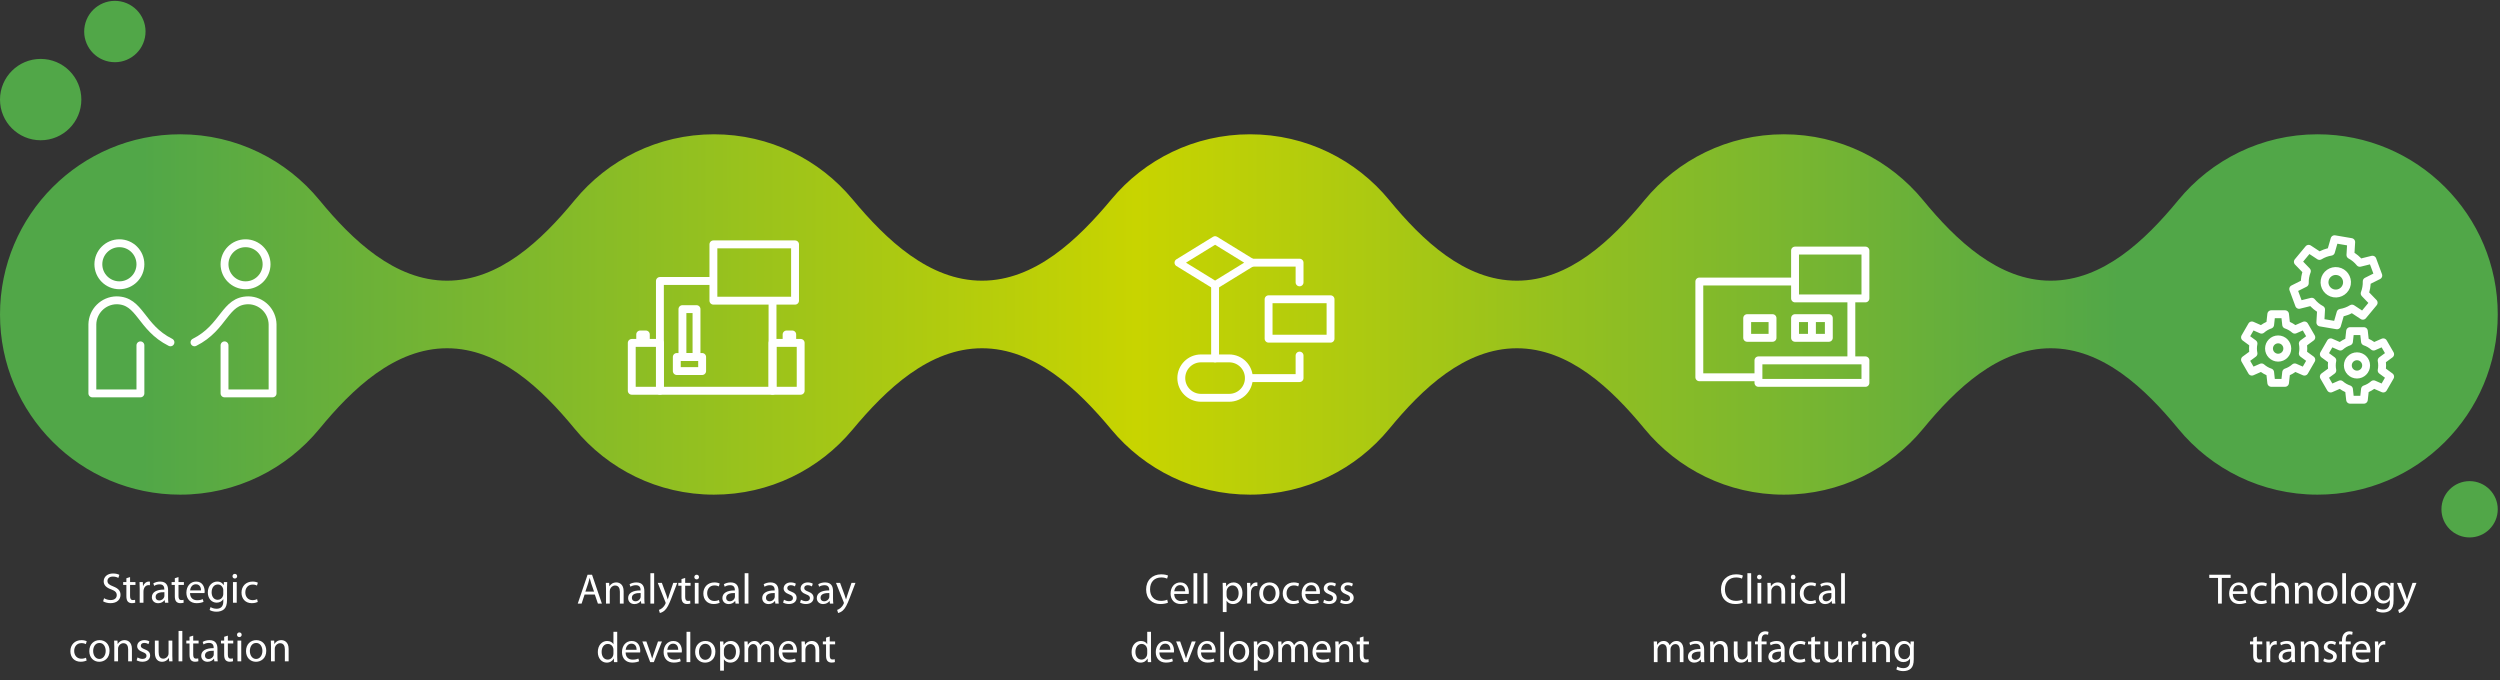 <svg width="1110" height="302" viewBox="0 0 1110 302" fill="none" xmlns="http://www.w3.org/2000/svg">
<rect x="0" y="0" width="1110" height="302" fill="#333333" stroke="none"/>
<path fill-rule="evenodd" clip-rule="evenodd" d="M37.639 11.361C39.097 3.982 46.26 -0.818 53.639 0.639C61.018 2.097 65.818 9.26 64.361 16.639C62.903 24.018 55.74 28.818 48.361 27.361C40.982 25.903 36.182 18.74 37.639 11.361ZM18.059 26.157C8.085 26.157 -2.45067e-06 34.242 0 44.216C0 54.19 8.085 62.275 18.059 62.275C28.032 62.275 36.118 54.19 36.118 44.216C36.118 34.242 28.032 26.157 18.059 26.157ZM80.001 219.626C104.914 219.626 127.166 208.239 141.839 190.386C156.536 172.501 175.352 154.626 198.501 154.626V154.626C221.65 154.626 240.466 172.501 255.164 190.386C269.836 208.239 292.089 219.626 317.001 219.626C341.734 219.626 363.845 208.403 378.519 190.771C393.514 172.756 412.562 154.626 436.001 154.626V154.626C459.44 154.626 478.489 172.756 493.483 190.771C508.158 208.403 530.269 219.626 555.002 219.626C579.913 219.626 602.166 208.239 616.838 190.387C631.536 172.502 650.353 154.626 673.502 154.626V154.626C696.652 154.626 715.469 172.502 730.167 190.387C744.839 208.239 767.091 219.626 792.003 219.626C816.916 219.626 839.168 208.239 853.84 190.386C868.538 172.502 887.354 154.626 910.503 154.626V154.626C933.652 154.626 952.469 172.502 967.166 190.386C981.839 208.239 1004.09 219.626 1029 219.626C1073.19 219.626 1109 183.809 1109 139.626C1109 95.443 1073.19 59.626 1029 59.626C1004.09 59.626 981.838 71.013 967.166 88.867C952.468 106.751 933.652 124.626 910.503 124.626V124.626C887.354 124.626 868.538 106.751 853.841 88.867C839.169 71.013 816.916 59.626 792.003 59.626C767.091 59.626 744.838 71.013 730.166 88.866C715.468 106.751 696.652 124.626 673.502 124.626V124.626C650.353 124.626 631.537 106.751 616.839 88.866C602.166 71.013 579.914 59.626 555.002 59.626C530.269 59.626 508.157 70.85 493.483 88.481C478.489 106.497 459.44 124.626 436.001 124.626V124.626C412.562 124.626 393.514 106.497 378.52 88.481C363.845 70.85 341.734 59.626 317.001 59.626C292.088 59.626 269.836 71.013 255.163 88.867C240.466 106.751 221.65 124.626 198.501 124.626V124.626C175.352 124.626 156.536 106.751 141.839 88.867C127.167 71.013 104.914 59.626 80.001 59.626C35.819 59.626 0.001 95.443 0.001 139.626C0.001 183.809 35.819 219.626 80.001 219.626ZM1096.5 238.622C1103.4 238.622 1109 233.025 1109 226.122C1109 219.218 1103.4 213.622 1096.5 213.622C1089.6 213.622 1084 219.218 1084 226.122C1084 233.025 1089.6 238.622 1096.5 238.622Z" fill="url(#paint0_linear_1884_3766)"/>
<path d="M45.776 266.976L46.213 265.608C46.954 266.064 48.018 266.425 49.158 266.425C50.849 266.425 51.837 265.551 51.837 264.259C51.837 263.062 51.153 262.359 49.424 261.713C47.334 260.991 46.042 259.889 46.042 258.103C46.042 256.108 47.695 254.626 50.184 254.626C51.476 254.626 52.445 254.93 52.996 255.234L52.54 256.602C52.141 256.355 51.286 255.994 50.127 255.994C48.379 255.994 47.714 257.039 47.714 257.913C47.714 259.091 48.493 259.68 50.26 260.364C52.426 261.219 53.509 262.245 53.509 264.126C53.509 266.083 52.065 267.812 49.044 267.812C47.809 267.812 46.46 267.432 45.776 266.976ZM56.115 256.735L57.749 256.222V258.426H60.143V259.699H57.749V264.639C57.749 265.779 58.072 266.425 59.003 266.425C59.459 266.425 59.725 266.387 59.972 266.311L60.048 267.584C59.725 267.698 59.212 267.812 58.566 267.812C57.787 267.812 57.16 267.546 56.761 267.109C56.305 266.596 56.115 265.779 56.115 264.696V259.699H54.69V258.426H56.115V256.735ZM62.025 267.622V261.295C62.025 260.212 62.006 259.281 61.949 258.426H63.412L63.488 260.231H63.545C63.963 258.996 64.989 258.217 66.11 258.217C66.281 258.217 66.414 258.236 66.566 258.255V259.832C66.395 259.813 66.224 259.794 65.996 259.794C64.818 259.794 63.982 260.687 63.754 261.922C63.716 262.169 63.697 262.435 63.697 262.701V267.622H62.025ZM74.627 261.979V265.418C74.627 266.216 74.665 266.995 74.76 267.622H73.259L73.107 266.463H73.05C72.556 267.185 71.549 267.831 70.238 267.831C68.376 267.831 67.426 266.52 67.426 265.19C67.426 262.967 69.402 261.751 72.955 261.77V261.58C72.955 260.82 72.746 259.433 70.865 259.452C69.991 259.452 69.098 259.699 68.452 260.136L68.072 259.015C68.832 258.54 69.953 258.217 71.112 258.217C73.943 258.217 74.627 260.136 74.627 261.979ZM72.993 264.525V262.929C71.169 262.891 69.098 263.214 69.098 265C69.098 266.102 69.82 266.596 70.656 266.596C71.872 266.596 72.651 265.836 72.917 265.057C72.974 264.886 72.993 264.696 72.993 264.525ZM77.62 256.735L79.254 256.222V258.426H81.648V259.699H79.254V264.639C79.254 265.779 79.577 266.425 80.508 266.425C80.964 266.425 81.23 266.387 81.477 266.311L81.553 267.584C81.23 267.698 80.717 267.812 80.071 267.812C79.292 267.812 78.665 267.546 78.266 267.109C77.81 266.596 77.62 265.779 77.62 264.696V259.699H76.195V258.426H77.62V256.735ZM90.81 263.328H84.369C84.407 265.57 85.832 266.501 87.504 266.501C88.701 266.501 89.442 266.292 90.05 266.026L90.354 267.223C89.765 267.489 88.739 267.812 87.276 267.812C84.464 267.812 82.754 265.931 82.754 263.176C82.754 260.402 84.407 258.217 87.086 258.217C90.088 258.217 90.867 260.858 90.867 262.549C90.867 262.891 90.848 263.138 90.81 263.328ZM84.388 262.131H89.252C89.271 261.067 88.815 259.414 86.953 259.414C85.243 259.414 84.521 260.972 84.388 262.131ZM100.803 260.934V266.273C100.803 268.401 100.366 269.674 99.492 270.491C98.58 271.308 97.288 271.593 96.129 271.593C95.027 271.593 93.811 271.327 93.07 270.833L93.488 269.541C94.096 269.94 95.046 270.282 96.186 270.282C97.896 270.282 99.15 269.389 99.15 267.052V266.045H99.112C98.618 266.9 97.611 267.584 96.186 267.584C93.906 267.584 92.272 265.646 92.272 263.081C92.272 259.965 94.305 258.217 96.433 258.217C98.029 258.217 98.884 259.034 99.302 259.813H99.34L99.397 258.426H100.879C100.822 259.072 100.803 259.832 100.803 260.934ZM99.131 263.689V262.036C99.131 261.77 99.112 261.523 99.036 261.295C98.732 260.307 97.934 259.509 96.699 259.509C95.103 259.509 93.963 260.858 93.963 263.005C93.963 264.791 94.894 266.311 96.68 266.311C97.725 266.311 98.656 265.665 98.998 264.582C99.093 264.316 99.131 263.993 99.131 263.689ZM105.111 267.622H103.439V258.426H105.111V267.622ZM104.256 256.868H104.237C103.629 256.868 103.23 256.393 103.23 255.842C103.23 255.253 103.648 254.797 104.275 254.797C104.883 254.797 105.301 255.253 105.301 255.842C105.301 256.393 104.902 256.868 104.256 256.868ZM114.162 266.026L114.447 267.28C114.01 267.489 113.041 267.812 111.806 267.812C109.032 267.812 107.227 265.931 107.227 263.119C107.227 260.288 109.165 258.217 112.167 258.217C113.155 258.217 114.029 258.464 114.485 258.711L114.105 259.984C113.706 259.775 113.079 259.547 112.167 259.547C110.058 259.547 108.918 261.124 108.918 263.024C108.918 265.152 110.286 266.463 112.11 266.463C113.06 266.463 113.687 266.235 114.162 266.026ZM38.181 292.026L38.466 293.28C38.029 293.489 37.06 293.812 35.825 293.812C33.051 293.812 31.246 291.931 31.246 289.119C31.246 286.288 33.184 284.217 36.186 284.217C37.174 284.217 38.048 284.464 38.504 284.711L38.124 285.984C37.725 285.775 37.098 285.547 36.186 285.547C34.077 285.547 32.937 287.124 32.937 289.024C32.937 291.152 34.305 292.463 36.129 292.463C37.079 292.463 37.706 292.235 38.181 292.026ZM44.078 293.831H44.059C41.589 293.831 39.651 292.007 39.651 289.1C39.651 286.022 41.684 284.217 44.211 284.217C46.852 284.217 48.638 286.136 48.638 288.929C48.638 292.349 46.263 293.831 44.078 293.831ZM44.116 292.577H44.135C45.731 292.577 46.928 291.076 46.928 288.986C46.928 287.428 46.149 285.471 44.173 285.471C42.216 285.471 41.361 287.295 41.361 289.043C41.361 291.057 42.501 292.577 44.116 292.577ZM50.744 293.622V286.915C50.744 285.946 50.725 285.186 50.668 284.426H52.15L52.245 285.927H52.283C52.739 285.072 53.803 284.217 55.323 284.217C56.596 284.217 58.572 284.977 58.572 288.131V293.622H56.9V288.321C56.9 286.839 56.349 285.585 54.772 285.585C53.689 285.585 52.834 286.364 52.53 287.295C52.454 287.504 52.416 287.808 52.416 288.074V293.622H50.744ZM60.656 293.166L61.055 291.912C61.568 292.216 62.442 292.558 63.278 292.558C64.475 292.558 65.045 291.969 65.045 291.19C65.045 290.392 64.57 289.974 63.354 289.518C61.682 288.91 60.903 287.998 60.903 286.915C60.903 285.433 62.119 284.217 64.076 284.217C65.007 284.217 65.824 284.464 66.318 284.787L65.919 285.984C65.558 285.775 64.893 285.452 64.038 285.452C63.05 285.452 62.518 286.022 62.518 286.706C62.518 287.466 63.05 287.808 64.247 288.283C65.824 288.872 66.66 289.67 66.66 291.038C66.66 292.672 65.387 293.812 63.24 293.812C62.233 293.812 61.302 293.546 60.656 293.166ZM76.511 284.426V291.095C76.511 292.064 76.53 292.9 76.587 293.622H75.105L75.01 292.121H74.972C74.554 292.862 73.566 293.831 71.932 293.831C70.488 293.831 68.759 293.014 68.759 289.803V284.426H70.431V289.499C70.431 291.247 70.982 292.444 72.483 292.444C73.604 292.444 74.383 291.665 74.687 290.905C74.782 290.677 74.839 290.373 74.839 290.05V284.426H76.511ZM79.281 293.622V280.132H80.953V293.622H79.281ZM84.151 282.735L85.785 282.222V284.426H88.179V285.699H85.785V290.639C85.785 291.779 86.108 292.425 87.039 292.425C87.495 292.425 87.761 292.387 88.008 292.311L88.084 293.584C87.761 293.698 87.248 293.812 86.602 293.812C85.823 293.812 85.196 293.546 84.797 293.109C84.341 292.596 84.151 291.779 84.151 290.696V285.699H82.726V284.426H84.151V282.735ZM96.54 287.979V291.418C96.54 292.216 96.578 292.995 96.673 293.622H95.172L95.02 292.463H94.963C94.469 293.185 93.462 293.831 92.151 293.831C90.289 293.831 89.339 292.52 89.339 291.19C89.339 288.967 91.315 287.751 94.868 287.77V287.58C94.868 286.82 94.659 285.433 92.778 285.452C91.904 285.452 91.011 285.699 90.365 286.136L89.985 285.015C90.745 284.54 91.866 284.217 93.025 284.217C95.856 284.217 96.54 286.136 96.54 287.979ZM94.906 290.525V288.929C93.082 288.891 91.011 289.214 91.011 291C91.011 292.102 91.733 292.596 92.569 292.596C93.785 292.596 94.564 291.836 94.83 291.057C94.887 290.886 94.906 290.696 94.906 290.525ZM99.533 282.735L101.167 282.222V284.426H103.561V285.699H101.167V290.639C101.167 291.779 101.49 292.425 102.421 292.425C102.877 292.425 103.143 292.387 103.39 292.311L103.466 293.584C103.143 293.698 102.63 293.812 101.984 293.812C101.205 293.812 100.578 293.546 100.179 293.109C99.723 292.596 99.533 291.779 99.533 290.696V285.699H98.108V284.426H99.533V282.735ZM107.115 293.622H105.443V284.426H107.115V293.622ZM106.26 282.868H106.241C105.633 282.868 105.234 282.393 105.234 281.842C105.234 281.253 105.652 280.797 106.279 280.797C106.887 280.797 107.305 281.253 107.305 281.842C107.305 282.393 106.906 282.868 106.26 282.868ZM113.658 293.831H113.639C111.169 293.831 109.231 292.007 109.231 289.1C109.231 286.022 111.264 284.217 113.791 284.217C116.432 284.217 118.218 286.136 118.218 288.929C118.218 292.349 115.843 293.831 113.658 293.831ZM113.696 292.577H113.715C115.311 292.577 116.508 291.076 116.508 288.986C116.508 287.428 115.729 285.471 113.753 285.471C111.796 285.471 110.941 287.295 110.941 289.043C110.941 291.057 112.081 292.577 113.696 292.577ZM120.324 293.622V286.915C120.324 285.946 120.305 285.186 120.248 284.426H121.73L121.825 285.927H121.863C122.319 285.072 123.383 284.217 124.903 284.217C126.176 284.217 128.152 284.977 128.152 288.131V293.622H126.48V288.321C126.48 286.839 125.929 285.585 124.352 285.585C123.269 285.585 122.414 286.364 122.11 287.295C122.034 287.504 121.996 287.808 121.996 288.074V293.622H120.324Z" fill="white"/>
<path d="M264.102 263.972H259.561L258.231 268H256.521L260.872 255.194H262.867L267.237 268H265.47L264.102 263.972ZM259.903 262.68H263.76L262.487 258.994C262.221 258.158 262.031 257.398 261.841 256.657H261.784C261.613 257.398 261.404 258.196 261.157 258.975L259.903 262.68ZM269.067 268V261.293C269.067 260.324 269.048 259.564 268.991 258.804H270.473L270.568 260.305H270.606C271.062 259.45 272.126 258.595 273.646 258.595C274.919 258.595 276.895 259.355 276.895 262.509V268H275.223V262.699C275.223 261.217 274.672 259.963 273.095 259.963C272.012 259.963 271.157 260.742 270.853 261.673C270.777 261.882 270.739 262.186 270.739 262.452V268H269.067ZM286.085 262.357V265.796C286.085 266.594 286.123 267.373 286.218 268H284.717L284.565 266.841H284.508C284.014 267.563 283.007 268.209 281.696 268.209C279.834 268.209 278.884 266.898 278.884 265.568C278.884 263.345 280.86 262.129 284.413 262.148V261.958C284.413 261.198 284.204 259.811 282.323 259.83C281.449 259.83 280.556 260.077 279.91 260.514L279.53 259.393C280.29 258.918 281.411 258.595 282.57 258.595C285.401 258.595 286.085 260.514 286.085 262.357ZM284.451 264.903V263.307C282.627 263.269 280.556 263.592 280.556 265.378C280.556 266.48 281.278 266.974 282.114 266.974C283.33 266.974 284.109 266.214 284.375 265.435C284.432 265.264 284.451 265.074 284.451 264.903ZM288.772 268V254.51H290.444V268H288.772ZM292.046 258.804H293.87L295.865 264.238C296.093 264.846 296.321 265.568 296.473 266.119H296.511C296.682 265.568 296.872 264.865 297.1 264.2L298.924 258.804H300.691L298.183 265.359C296.986 268.513 296.169 270.109 295.029 271.116C294.193 271.819 293.395 272.104 292.977 272.18L292.559 270.793C292.977 270.66 293.528 270.394 294.022 269.976C294.478 269.615 295.029 268.969 295.428 268.114C295.504 267.943 295.561 267.81 295.561 267.715C295.561 267.62 295.523 267.487 295.428 267.278L292.046 258.804ZM302.585 257.113L304.219 256.6V258.804H306.613V260.077H304.219V265.017C304.219 266.157 304.542 266.803 305.473 266.803C305.929 266.803 306.195 266.765 306.442 266.689L306.518 267.962C306.195 268.076 305.682 268.19 305.036 268.19C304.257 268.19 303.63 267.924 303.231 267.487C302.775 266.974 302.585 266.157 302.585 265.074V260.077H301.16V258.804H302.585V257.113ZM310.167 268H308.495V258.804H310.167V268ZM309.312 257.246H309.293C308.685 257.246 308.286 256.771 308.286 256.22C308.286 255.631 308.704 255.175 309.331 255.175C309.939 255.175 310.357 255.631 310.357 256.22C310.357 256.771 309.958 257.246 309.312 257.246ZM319.219 266.404L319.504 267.658C319.067 267.867 318.098 268.19 316.863 268.19C314.089 268.19 312.284 266.309 312.284 263.497C312.284 260.666 314.222 258.595 317.224 258.595C318.212 258.595 319.086 258.842 319.542 259.089L319.162 260.362C318.763 260.153 318.136 259.925 317.224 259.925C315.115 259.925 313.975 261.502 313.975 263.402C313.975 265.53 315.343 266.841 317.167 266.841C318.117 266.841 318.744 266.613 319.219 266.404ZM327.944 262.357V265.796C327.944 266.594 327.982 267.373 328.077 268H326.576L326.424 266.841H326.367C325.873 267.563 324.866 268.209 323.555 268.209C321.693 268.209 320.743 266.898 320.743 265.568C320.743 263.345 322.719 262.129 326.272 262.148V261.958C326.272 261.198 326.063 259.811 324.182 259.83C323.308 259.83 322.415 260.077 321.769 260.514L321.389 259.393C322.149 258.918 323.27 258.595 324.429 258.595C327.26 258.595 327.944 260.514 327.944 262.357ZM326.31 264.903V263.307C324.486 263.269 322.415 263.592 322.415 265.378C322.415 266.48 323.137 266.974 323.973 266.974C325.189 266.974 325.968 266.214 326.234 265.435C326.291 265.264 326.31 265.074 326.31 264.903ZM330.631 268V254.51H332.303V268H330.631ZM345.627 262.357V265.796C345.627 266.594 345.665 267.373 345.76 268H344.259L344.107 266.841H344.05C343.556 267.563 342.549 268.209 341.238 268.209C339.376 268.209 338.426 266.898 338.426 265.568C338.426 263.345 340.402 262.129 343.955 262.148V261.958C343.955 261.198 343.746 259.811 341.865 259.83C340.991 259.83 340.098 260.077 339.452 260.514L339.072 259.393C339.832 258.918 340.953 258.595 342.112 258.595C344.943 258.595 345.627 260.514 345.627 262.357ZM343.993 264.903V263.307C342.169 263.269 340.098 263.592 340.098 265.378C340.098 266.48 340.82 266.974 341.656 266.974C342.872 266.974 343.651 266.214 343.917 265.435C343.974 265.264 343.993 265.074 343.993 264.903ZM347.687 267.544L348.086 266.29C348.599 266.594 349.473 266.936 350.309 266.936C351.506 266.936 352.076 266.347 352.076 265.568C352.076 264.77 351.601 264.352 350.385 263.896C348.713 263.288 347.934 262.376 347.934 261.293C347.934 259.811 349.15 258.595 351.107 258.595C352.038 258.595 352.855 258.842 353.349 259.165L352.95 260.362C352.589 260.153 351.924 259.83 351.069 259.83C350.081 259.83 349.549 260.4 349.549 261.084C349.549 261.844 350.081 262.186 351.278 262.661C352.855 263.25 353.691 264.048 353.691 265.416C353.691 267.05 352.418 268.19 350.271 268.19C349.264 268.19 348.333 267.924 347.687 267.544ZM355.22 267.544L355.619 266.29C356.132 266.594 357.006 266.936 357.842 266.936C359.039 266.936 359.609 266.347 359.609 265.568C359.609 264.77 359.134 264.352 357.918 263.896C356.246 263.288 355.467 262.376 355.467 261.293C355.467 259.811 356.683 258.595 358.64 258.595C359.571 258.595 360.388 258.842 360.882 259.165L360.483 260.362C360.122 260.153 359.457 259.83 358.602 259.83C357.614 259.83 357.082 260.4 357.082 261.084C357.082 261.844 357.614 262.186 358.811 262.661C360.388 263.25 361.224 264.048 361.224 265.416C361.224 267.05 359.951 268.19 357.804 268.19C356.797 268.19 355.866 267.924 355.22 267.544ZM369.859 262.357V265.796C369.859 266.594 369.897 267.373 369.992 268H368.491L368.339 266.841H368.282C367.788 267.563 366.781 268.209 365.47 268.209C363.608 268.209 362.658 266.898 362.658 265.568C362.658 263.345 364.634 262.129 368.187 262.148V261.958C368.187 261.198 367.978 259.811 366.097 259.83C365.223 259.83 364.33 260.077 363.684 260.514L363.304 259.393C364.064 258.918 365.185 258.595 366.344 258.595C369.175 258.595 369.859 260.514 369.859 262.357ZM368.225 264.903V263.307C366.401 263.269 364.33 263.592 364.33 265.378C364.33 266.48 365.052 266.974 365.888 266.974C367.104 266.974 367.883 266.214 368.149 265.435C368.206 265.264 368.225 265.074 368.225 264.903ZM371.182 258.804H373.006L375.001 264.238C375.229 264.846 375.457 265.568 375.609 266.119H375.647C375.818 265.568 376.008 264.865 376.236 264.2L378.06 258.804H379.827L377.319 265.359C376.122 268.513 375.305 270.109 374.165 271.116C373.329 271.819 372.531 272.104 372.113 272.18L371.695 270.793C372.113 270.66 372.664 270.394 373.158 269.976C373.614 269.615 374.165 268.969 374.564 268.114C374.64 267.943 374.697 267.81 374.697 267.715C374.697 267.62 374.659 267.487 374.564 267.278L371.182 258.804ZM272.368 280.51H274.04V291.625C274.04 292.442 274.059 293.373 274.116 294H272.615L272.539 292.404H272.501C271.988 293.43 270.886 294.209 269.385 294.209C267.162 294.209 265.433 292.328 265.433 289.535C265.414 286.457 267.333 284.595 269.556 284.595C270.981 284.595 271.931 285.26 272.33 285.982H272.368V280.51ZM272.368 290.143V288.547C272.368 288.319 272.349 288.053 272.292 287.825C272.045 286.78 271.133 285.906 269.879 285.906C268.15 285.906 267.124 287.426 267.124 289.44C267.124 291.321 268.055 292.86 269.841 292.86C270.962 292.86 271.988 292.1 272.292 290.846C272.349 290.637 272.368 290.409 272.368 290.143ZM284.214 289.706H277.773C277.811 291.948 279.236 292.879 280.908 292.879C282.105 292.879 282.846 292.67 283.454 292.404L283.758 293.601C283.169 293.867 282.143 294.19 280.68 294.19C277.868 294.19 276.158 292.309 276.158 289.554C276.158 286.78 277.811 284.595 280.49 284.595C283.492 284.595 284.271 287.236 284.271 288.927C284.271 289.269 284.252 289.516 284.214 289.706ZM277.792 288.509H282.656C282.675 287.445 282.219 285.792 280.357 285.792C278.647 285.792 277.925 287.35 277.792 288.509ZM285.201 284.804H286.987L288.792 289.953C289.096 290.808 289.343 291.568 289.533 292.328H289.59C289.799 291.568 290.065 290.808 290.369 289.953L292.155 284.804H293.903L290.293 294H288.697L285.201 284.804ZM302.694 289.706H296.253C296.291 291.948 297.716 292.879 299.388 292.879C300.585 292.879 301.326 292.67 301.934 292.404L302.238 293.601C301.649 293.867 300.623 294.19 299.16 294.19C296.348 294.19 294.638 292.309 294.638 289.554C294.638 286.78 296.291 284.595 298.97 284.595C301.972 284.595 302.751 287.236 302.751 288.927C302.751 289.269 302.732 289.516 302.694 289.706ZM296.272 288.509H301.136C301.155 287.445 300.699 285.792 298.837 285.792C297.127 285.792 296.405 287.35 296.272 288.509ZM304.822 294V280.51H306.494V294H304.822ZM313.074 294.209H313.055C310.585 294.209 308.647 292.385 308.647 289.478C308.647 286.4 310.68 284.595 313.207 284.595C315.848 284.595 317.634 286.514 317.634 289.307C317.634 292.727 315.259 294.209 313.074 294.209ZM313.112 292.955H313.131C314.727 292.955 315.924 291.454 315.924 289.364C315.924 287.806 315.145 285.849 313.169 285.849C311.212 285.849 310.357 287.673 310.357 289.421C310.357 291.435 311.497 292.955 313.112 292.955ZM319.74 297.762V287.806C319.74 286.628 319.721 285.678 319.664 284.804H321.165L321.26 286.381H321.298C321.963 285.241 323.065 284.595 324.547 284.595C326.789 284.595 328.461 286.476 328.461 289.269C328.461 292.575 326.428 294.209 324.281 294.209C323.046 294.209 322.001 293.677 321.45 292.765H321.412V297.762H319.74ZM321.412 288.661V290.257C321.412 290.485 321.431 290.732 321.488 290.941C321.773 292.1 322.799 292.898 323.977 292.898C325.744 292.898 326.77 291.454 326.77 289.345C326.77 287.502 325.82 285.925 324.053 285.925C322.913 285.925 321.83 286.723 321.507 287.996C321.469 288.205 321.412 288.452 321.412 288.661ZM330.557 294V287.293C330.557 286.324 330.519 285.564 330.481 284.804H331.944L332.02 286.286H332.077C332.59 285.412 333.445 284.595 334.984 284.595C336.219 284.595 337.169 285.355 337.568 286.438H337.606C337.891 285.906 338.271 285.526 338.651 285.241C339.202 284.823 339.791 284.595 340.665 284.595C341.9 284.595 343.705 285.393 343.705 288.585V294H342.071V288.794C342.071 287.008 341.406 285.963 340.076 285.963C339.107 285.963 338.385 286.666 338.081 287.464C338.005 287.711 337.948 288.015 337.948 288.3V294H336.314V288.471C336.314 287.008 335.668 285.963 334.395 285.963C333.369 285.963 332.59 286.799 332.324 287.635C332.229 287.882 332.191 288.167 332.191 288.452V294H330.557ZM353.794 289.706H347.353C347.391 291.948 348.816 292.879 350.488 292.879C351.685 292.879 352.426 292.67 353.034 292.404L353.338 293.601C352.749 293.867 351.723 294.19 350.26 294.19C347.448 294.19 345.738 292.309 345.738 289.554C345.738 286.78 347.391 284.595 350.07 284.595C353.072 284.595 353.851 287.236 353.851 288.927C353.851 289.269 353.832 289.516 353.794 289.706ZM347.372 288.509H352.236C352.255 287.445 351.799 285.792 349.937 285.792C348.227 285.792 347.505 287.35 347.372 288.509ZM355.921 294V287.293C355.921 286.324 355.902 285.564 355.845 284.804H357.327L357.422 286.305H357.46C357.916 285.45 358.98 284.595 360.5 284.595C361.773 284.595 363.749 285.355 363.749 288.509V294H362.077V288.699C362.077 287.217 361.526 285.963 359.949 285.963C358.866 285.963 358.011 286.742 357.707 287.673C357.631 287.882 357.593 288.186 357.593 288.452V294H355.921ZM366.766 283.113L368.4 282.6V284.804H370.794V286.077H368.4V291.017C368.4 292.157 368.723 292.803 369.654 292.803C370.11 292.803 370.376 292.765 370.623 292.689L370.699 293.962C370.376 294.076 369.863 294.19 369.217 294.19C368.438 294.19 367.811 293.924 367.412 293.487C366.956 292.974 366.766 292.157 366.766 291.074V286.077H365.341V284.804H366.766V283.113Z" fill="white"/>
<path d="M518.247 266.252L518.57 267.582C517.981 267.886 516.746 268.19 515.188 268.19C511.578 268.19 508.88 265.91 508.88 261.711C508.88 257.702 511.597 255.004 515.568 255.004C517.145 255.004 518.171 255.346 518.608 255.555L518.19 256.923C517.582 256.619 516.689 256.391 515.625 256.391C512.623 256.391 510.628 258.31 510.628 261.654C510.628 264.789 512.433 266.784 515.53 266.784C516.556 266.784 517.582 266.575 518.247 266.252ZM527.791 263.706H521.35C521.388 265.948 522.813 266.879 524.485 266.879C525.682 266.879 526.423 266.67 527.031 266.404L527.335 267.601C526.746 267.867 525.72 268.19 524.257 268.19C521.445 268.19 519.735 266.309 519.735 263.554C519.735 260.78 521.388 258.595 524.067 258.595C527.069 258.595 527.848 261.236 527.848 262.927C527.848 263.269 527.829 263.516 527.791 263.706ZM521.369 262.509H526.233C526.252 261.445 525.796 259.792 523.934 259.792C522.224 259.792 521.502 261.35 521.369 262.509ZM529.919 268V254.51H531.591V268H529.919ZM534.409 268V254.51H536.081V268H534.409ZM542.926 271.762V261.806C542.926 260.628 542.907 259.678 542.85 258.804H544.351L544.446 260.381H544.484C545.149 259.241 546.251 258.595 547.733 258.595C549.975 258.595 551.647 260.476 551.647 263.269C551.647 266.575 549.614 268.209 547.467 268.209C546.232 268.209 545.187 267.677 544.636 266.765H544.598V271.762H542.926ZM544.598 262.661V264.257C544.598 264.485 544.617 264.732 544.674 264.941C544.959 266.1 545.985 266.898 547.163 266.898C548.93 266.898 549.956 265.454 549.956 263.345C549.956 261.502 549.006 259.925 547.239 259.925C546.099 259.925 545.016 260.723 544.693 261.996C544.655 262.205 544.598 262.452 544.598 262.661ZM553.743 268V261.673C553.743 260.59 553.724 259.659 553.667 258.804H555.13L555.206 260.609H555.263C555.681 259.374 556.707 258.595 557.828 258.595C557.999 258.595 558.132 258.614 558.284 258.633V260.21C558.113 260.191 557.942 260.172 557.714 260.172C556.536 260.172 555.7 261.065 555.472 262.3C555.434 262.547 555.415 262.813 555.415 263.079V268H553.743ZM563.535 268.209H563.516C561.046 268.209 559.108 266.385 559.108 263.478C559.108 260.4 561.141 258.595 563.668 258.595C566.309 258.595 568.095 260.514 568.095 263.307C568.095 266.727 565.72 268.209 563.535 268.209ZM563.573 266.955H563.592C565.188 266.955 566.385 265.454 566.385 263.364C566.385 261.806 565.606 259.849 563.63 259.849C561.673 259.849 560.818 261.673 560.818 263.421C560.818 265.435 561.958 266.955 563.573 266.955ZM576.471 266.404L576.756 267.658C576.319 267.867 575.35 268.19 574.115 268.19C571.341 268.19 569.536 266.309 569.536 263.497C569.536 260.666 571.474 258.595 574.476 258.595C575.464 258.595 576.338 258.842 576.794 259.089L576.414 260.362C576.015 260.153 575.388 259.925 574.476 259.925C572.367 259.925 571.227 261.502 571.227 263.402C571.227 265.53 572.595 266.841 574.419 266.841C575.369 266.841 575.996 266.613 576.471 266.404ZM585.997 263.706H579.556C579.594 265.948 581.019 266.879 582.691 266.879C583.888 266.879 584.629 266.67 585.237 266.404L585.541 267.601C584.952 267.867 583.926 268.19 582.463 268.19C579.651 268.19 577.941 266.309 577.941 263.554C577.941 260.78 579.594 258.595 582.273 258.595C585.275 258.595 586.054 261.236 586.054 262.927C586.054 263.269 586.035 263.516 585.997 263.706ZM579.575 262.509H584.439C584.458 261.445 584.002 259.792 582.14 259.792C580.43 259.792 579.708 261.35 579.575 262.509ZM587.498 267.544L587.897 266.29C588.41 266.594 589.284 266.936 590.12 266.936C591.317 266.936 591.887 266.347 591.887 265.568C591.887 264.77 591.412 264.352 590.196 263.896C588.524 263.288 587.745 262.376 587.745 261.293C587.745 259.811 588.961 258.595 590.918 258.595C591.849 258.595 592.666 258.842 593.16 259.165L592.761 260.362C592.4 260.153 591.735 259.83 590.88 259.83C589.892 259.83 589.36 260.4 589.36 261.084C589.36 261.844 589.892 262.186 591.089 262.661C592.666 263.25 593.502 264.048 593.502 265.416C593.502 267.05 592.229 268.19 590.082 268.19C589.075 268.19 588.144 267.924 587.498 267.544ZM595.031 267.544L595.43 266.29C595.943 266.594 596.817 266.936 597.653 266.936C598.85 266.936 599.42 266.347 599.42 265.568C599.42 264.77 598.945 264.352 597.729 263.896C596.057 263.288 595.278 262.376 595.278 261.293C595.278 259.811 596.494 258.595 598.451 258.595C599.382 258.595 600.199 258.842 600.693 259.165L600.294 260.362C599.933 260.153 599.268 259.83 598.413 259.83C597.425 259.83 596.893 260.4 596.893 261.084C596.893 261.844 597.425 262.186 598.622 262.661C600.199 263.25 601.035 264.048 601.035 265.416C601.035 267.05 599.762 268.19 597.615 268.19C596.608 268.19 595.677 267.924 595.031 267.544ZM509.368 280.51H511.04V291.625C511.04 292.442 511.059 293.373 511.116 294H509.615L509.539 292.404H509.501C508.988 293.43 507.886 294.209 506.385 294.209C504.162 294.209 502.433 292.328 502.433 289.535C502.414 286.457 504.333 284.595 506.556 284.595C507.981 284.595 508.931 285.26 509.33 285.982H509.368V280.51ZM509.368 290.143V288.547C509.368 288.319 509.349 288.053 509.292 287.825C509.045 286.78 508.133 285.906 506.879 285.906C505.15 285.906 504.124 287.426 504.124 289.44C504.124 291.321 505.055 292.86 506.841 292.86C507.962 292.86 508.988 292.1 509.292 290.846C509.349 290.637 509.368 290.409 509.368 290.143ZM521.214 289.706H514.773C514.811 291.948 516.236 292.879 517.908 292.879C519.105 292.879 519.846 292.67 520.454 292.404L520.758 293.601C520.169 293.867 519.143 294.19 517.68 294.19C514.868 294.19 513.158 292.309 513.158 289.554C513.158 286.78 514.811 284.595 517.49 284.595C520.492 284.595 521.271 287.236 521.271 288.927C521.271 289.269 521.252 289.516 521.214 289.706ZM514.792 288.509H519.656C519.675 287.445 519.219 285.792 517.357 285.792C515.647 285.792 514.925 287.35 514.792 288.509ZM522.201 284.804H523.987L525.792 289.953C526.096 290.808 526.343 291.568 526.533 292.328H526.59C526.799 291.568 527.065 290.808 527.369 289.953L529.155 284.804H530.903L527.293 294H525.697L522.201 284.804ZM539.694 289.706H533.253C533.291 291.948 534.716 292.879 536.388 292.879C537.585 292.879 538.326 292.67 538.934 292.404L539.238 293.601C538.649 293.867 537.623 294.19 536.16 294.19C533.348 294.19 531.638 292.309 531.638 289.554C531.638 286.78 533.291 284.595 535.97 284.595C538.972 284.595 539.751 287.236 539.751 288.927C539.751 289.269 539.732 289.516 539.694 289.706ZM533.272 288.509H538.136C538.155 287.445 537.699 285.792 535.837 285.792C534.127 285.792 533.405 287.35 533.272 288.509ZM541.822 294V280.51H543.494V294H541.822ZM550.074 294.209H550.055C547.585 294.209 545.647 292.385 545.647 289.478C545.647 286.4 547.68 284.595 550.207 284.595C552.848 284.595 554.634 286.514 554.634 289.307C554.634 292.727 552.259 294.209 550.074 294.209ZM550.112 292.955H550.131C551.727 292.955 552.924 291.454 552.924 289.364C552.924 287.806 552.145 285.849 550.169 285.849C548.212 285.849 547.357 287.673 547.357 289.421C547.357 291.435 548.497 292.955 550.112 292.955ZM556.74 297.762V287.806C556.74 286.628 556.721 285.678 556.664 284.804H558.165L558.26 286.381H558.298C558.963 285.241 560.065 284.595 561.547 284.595C563.789 284.595 565.461 286.476 565.461 289.269C565.461 292.575 563.428 294.209 561.281 294.209C560.046 294.209 559.001 293.677 558.45 292.765H558.412V297.762H556.74ZM558.412 288.661V290.257C558.412 290.485 558.431 290.732 558.488 290.941C558.773 292.1 559.799 292.898 560.977 292.898C562.744 292.898 563.77 291.454 563.77 289.345C563.77 287.502 562.82 285.925 561.053 285.925C559.913 285.925 558.83 286.723 558.507 287.996C558.469 288.205 558.412 288.452 558.412 288.661ZM567.557 294V287.293C567.557 286.324 567.519 285.564 567.481 284.804H568.944L569.02 286.286H569.077C569.59 285.412 570.445 284.595 571.984 284.595C573.219 284.595 574.169 285.355 574.568 286.438H574.606C574.891 285.906 575.271 285.526 575.651 285.241C576.202 284.823 576.791 284.595 577.665 284.595C578.9 284.595 580.705 285.393 580.705 288.585V294H579.071V288.794C579.071 287.008 578.406 285.963 577.076 285.963C576.107 285.963 575.385 286.666 575.081 287.464C575.005 287.711 574.948 288.015 574.948 288.3V294H573.314V288.471C573.314 287.008 572.668 285.963 571.395 285.963C570.369 285.963 569.59 286.799 569.324 287.635C569.229 287.882 569.191 288.167 569.191 288.452V294H567.557ZM590.794 289.706H584.353C584.391 291.948 585.816 292.879 587.488 292.879C588.685 292.879 589.426 292.67 590.034 292.404L590.338 293.601C589.749 293.867 588.723 294.19 587.26 294.19C584.448 294.19 582.738 292.309 582.738 289.554C582.738 286.78 584.391 284.595 587.07 284.595C590.072 284.595 590.851 287.236 590.851 288.927C590.851 289.269 590.832 289.516 590.794 289.706ZM584.372 288.509H589.236C589.255 287.445 588.799 285.792 586.937 285.792C585.227 285.792 584.505 287.35 584.372 288.509ZM592.921 294V287.293C592.921 286.324 592.902 285.564 592.845 284.804H594.327L594.422 286.305H594.46C594.916 285.45 595.98 284.595 597.5 284.595C598.773 284.595 600.749 285.355 600.749 288.509V294H599.077V288.699C599.077 287.217 598.526 285.963 596.949 285.963C595.866 285.963 595.011 286.742 594.707 287.673C594.631 287.882 594.593 288.186 594.593 288.452V294H592.921ZM603.766 283.113L605.4 282.6V284.804H607.794V286.077H605.4V291.017C605.4 292.157 605.723 292.803 606.654 292.803C607.11 292.803 607.376 292.765 607.623 292.689L607.699 293.962C607.376 294.076 606.863 294.19 606.217 294.19C605.438 294.19 604.811 293.924 604.412 293.487C603.956 292.974 603.766 292.157 603.766 291.074V286.077H602.341V284.804H603.766V283.113Z" fill="white"/>
<path d="M773.486 266.252L773.809 267.582C773.22 267.886 771.985 268.19 770.427 268.19C766.817 268.19 764.119 265.91 764.119 261.711C764.119 257.702 766.836 255.004 770.807 255.004C772.384 255.004 773.41 255.346 773.847 255.555L773.429 256.923C772.821 256.619 771.928 256.391 770.864 256.391C767.862 256.391 765.867 258.31 765.867 261.654C765.867 264.789 767.672 266.784 770.769 266.784C771.795 266.784 772.821 266.575 773.486 266.252ZM775.844 268V254.51H777.516V268H775.844ZM782.006 268H780.334V258.804H782.006V268ZM781.151 257.246H781.132C780.524 257.246 780.125 256.771 780.125 256.22C780.125 255.631 780.543 255.175 781.17 255.175C781.778 255.175 782.196 255.631 782.196 256.22C782.196 256.771 781.797 257.246 781.151 257.246ZM784.787 268V261.293C784.787 260.324 784.768 259.564 784.711 258.804H786.193L786.288 260.305H786.326C786.782 259.45 787.846 258.595 789.366 258.595C790.639 258.595 792.615 259.355 792.615 262.509V268H790.943V262.699C790.943 261.217 790.392 259.963 788.815 259.963C787.732 259.963 786.877 260.742 786.573 261.673C786.497 261.882 786.459 262.186 786.459 262.452V268H784.787ZM796.998 268H795.326V258.804H796.998V268ZM796.143 257.246H796.124C795.516 257.246 795.117 256.771 795.117 256.22C795.117 255.631 795.535 255.175 796.162 255.175C796.77 255.175 797.188 255.631 797.188 256.22C797.188 256.771 796.789 257.246 796.143 257.246ZM806.049 266.404L806.334 267.658C805.897 267.867 804.928 268.19 803.693 268.19C800.919 268.19 799.114 266.309 799.114 263.497C799.114 260.666 801.052 258.595 804.054 258.595C805.042 258.595 805.916 258.842 806.372 259.089L805.992 260.362C805.593 260.153 804.966 259.925 804.054 259.925C801.945 259.925 800.805 261.502 800.805 263.402C800.805 265.53 802.173 266.841 803.997 266.841C804.947 266.841 805.574 266.613 806.049 266.404ZM814.775 262.357V265.796C814.775 266.594 814.813 267.373 814.908 268H813.407L813.255 266.841H813.198C812.704 267.563 811.697 268.209 810.386 268.209C808.524 268.209 807.574 266.898 807.574 265.568C807.574 263.345 809.55 262.129 813.103 262.148V261.958C813.103 261.198 812.894 259.811 811.013 259.83C810.139 259.83 809.246 260.077 808.6 260.514L808.22 259.393C808.98 258.918 810.101 258.595 811.26 258.595C814.091 258.595 814.775 260.514 814.775 262.357ZM813.141 264.903V263.307C811.317 263.269 809.246 263.592 809.246 265.378C809.246 266.48 809.968 266.974 810.804 266.974C812.02 266.974 812.799 266.214 813.065 265.435C813.122 265.264 813.141 265.074 813.141 264.903ZM817.462 268V254.51H819.134V268H817.462ZM734.318 294V287.293C734.318 286.324 734.28 285.564 734.242 284.804H735.705L735.781 286.286H735.838C736.351 285.412 737.206 284.595 738.745 284.595C739.98 284.595 740.93 285.355 741.329 286.438H741.367C741.652 285.906 742.032 285.526 742.412 285.241C742.963 284.823 743.552 284.595 744.426 284.595C745.661 284.595 747.466 285.393 747.466 288.585V294H745.832V288.794C745.832 287.008 745.167 285.963 743.837 285.963C742.868 285.963 742.146 286.666 741.842 287.464C741.766 287.711 741.709 288.015 741.709 288.3V294H740.075V288.471C740.075 287.008 739.429 285.963 738.156 285.963C737.13 285.963 736.351 286.799 736.085 287.635C735.99 287.882 735.952 288.167 735.952 288.452V294H734.318ZM756.643 288.357V291.796C756.643 292.594 756.681 293.373 756.776 294H755.275L755.123 292.841H755.066C754.572 293.563 753.565 294.209 752.254 294.209C750.392 294.209 749.442 292.898 749.442 291.568C749.442 289.345 751.418 288.129 754.971 288.148V287.958C754.971 287.198 754.762 285.811 752.881 285.83C752.007 285.83 751.114 286.077 750.468 286.514L750.088 285.393C750.848 284.918 751.969 284.595 753.128 284.595C755.959 284.595 756.643 286.514 756.643 288.357ZM755.009 290.903V289.307C753.185 289.269 751.114 289.592 751.114 291.378C751.114 292.48 751.836 292.974 752.672 292.974C753.888 292.974 754.667 292.214 754.933 291.435C754.99 291.264 755.009 291.074 755.009 290.903ZM759.33 294V287.293C759.33 286.324 759.311 285.564 759.254 284.804H760.736L760.831 286.305H760.869C761.325 285.45 762.389 284.595 763.909 284.595C765.182 284.595 767.158 285.355 767.158 288.509V294H765.486V288.699C765.486 287.217 764.935 285.963 763.358 285.963C762.275 285.963 761.42 286.742 761.116 287.673C761.04 287.882 761.002 288.186 761.002 288.452V294H759.33ZM777.564 284.804V291.473C777.564 292.442 777.583 293.278 777.64 294H776.158L776.063 292.499H776.025C775.607 293.24 774.619 294.209 772.985 294.209C771.541 294.209 769.812 293.392 769.812 290.181V284.804H771.484V289.877C771.484 291.625 772.035 292.822 773.536 292.822C774.657 292.822 775.436 292.043 775.74 291.283C775.835 291.055 775.892 290.751 775.892 290.428V284.804H777.564ZM782.158 294H780.486V286.077H779.213V284.804H780.486V284.367C780.486 283.075 780.79 281.897 781.569 281.156C782.196 280.548 783.032 280.301 783.792 280.301C784.4 280.301 784.894 280.434 785.217 280.567L785.008 281.859C784.742 281.745 784.419 281.65 783.925 281.65C782.519 281.65 782.139 282.904 782.139 284.31V284.804H784.362V286.077H782.158V294ZM792.361 288.357V291.796C792.361 292.594 792.399 293.373 792.494 294H790.993L790.841 292.841H790.784C790.29 293.563 789.283 294.209 787.972 294.209C786.11 294.209 785.16 292.898 785.16 291.568C785.16 289.345 787.136 288.129 790.689 288.148V287.958C790.689 287.198 790.48 285.811 788.599 285.83C787.725 285.83 786.832 286.077 786.186 286.514L785.806 285.393C786.566 284.918 787.687 284.595 788.846 284.595C791.677 284.595 792.361 286.514 792.361 288.357ZM790.727 290.903V289.307C788.903 289.269 786.832 289.592 786.832 291.378C786.832 292.48 787.554 292.974 788.39 292.974C789.606 292.974 790.385 292.214 790.651 291.435C790.708 291.264 790.727 291.074 790.727 290.903ZM801.318 292.404L801.603 293.658C801.166 293.867 800.197 294.19 798.962 294.19C796.188 294.19 794.383 292.309 794.383 289.497C794.383 286.666 796.321 284.595 799.323 284.595C800.311 284.595 801.185 284.842 801.641 285.089L801.261 286.362C800.862 286.153 800.235 285.925 799.323 285.925C797.214 285.925 796.074 287.502 796.074 289.402C796.074 291.53 797.442 292.841 799.266 292.841C800.216 292.841 800.843 292.613 801.318 292.404ZM804.185 283.113L805.819 282.6V284.804H808.213V286.077H805.819V291.017C805.819 292.157 806.142 292.803 807.073 292.803C807.529 292.803 807.795 292.765 808.042 292.689L808.118 293.962C807.795 294.076 807.282 294.19 806.636 294.19C805.857 294.19 805.23 293.924 804.831 293.487C804.375 292.974 804.185 292.157 804.185 291.074V286.077H802.76V284.804H804.185V283.113ZM817.79 284.804V291.473C817.79 292.442 817.809 293.278 817.866 294H816.384L816.289 292.499H816.251C815.833 293.24 814.845 294.209 813.211 294.209C811.767 294.209 810.038 293.392 810.038 290.181V284.804H811.71V289.877C811.71 291.625 812.261 292.822 813.762 292.822C814.883 292.822 815.662 292.043 815.966 291.283C816.061 291.055 816.118 290.751 816.118 290.428V284.804H817.79ZM820.56 294V287.673C820.56 286.59 820.541 285.659 820.484 284.804H821.947L822.023 286.609H822.08C822.498 285.374 823.524 284.595 824.645 284.595C824.816 284.595 824.949 284.614 825.101 284.633V286.21C824.93 286.191 824.759 286.172 824.531 286.172C823.353 286.172 822.517 287.065 822.289 288.3C822.251 288.547 822.232 288.813 822.232 289.079V294H820.56ZM828.522 294H826.85V284.804H828.522V294ZM827.667 283.246H827.648C827.04 283.246 826.641 282.771 826.641 282.22C826.641 281.631 827.059 281.175 827.686 281.175C828.294 281.175 828.712 281.631 828.712 282.22C828.712 282.771 828.313 283.246 827.667 283.246ZM831.304 294V287.293C831.304 286.324 831.285 285.564 831.228 284.804H832.71L832.805 286.305H832.843C833.299 285.45 834.363 284.595 835.883 284.595C837.156 284.595 839.132 285.355 839.132 288.509V294H837.46V288.699C837.46 287.217 836.909 285.963 835.332 285.963C834.249 285.963 833.394 286.742 833.09 287.673C833.014 287.882 832.976 288.186 832.976 288.452V294H831.304ZM849.709 287.312V292.651C849.709 294.779 849.272 296.052 848.398 296.869C847.486 297.686 846.194 297.971 845.035 297.971C843.933 297.971 842.717 297.705 841.976 297.211L842.394 295.919C843.002 296.318 843.952 296.66 845.092 296.66C846.802 296.66 848.056 295.767 848.056 293.43V292.423H848.018C847.524 293.278 846.517 293.962 845.092 293.962C842.812 293.962 841.178 292.024 841.178 289.459C841.178 286.343 843.211 284.595 845.339 284.595C846.935 284.595 847.79 285.412 848.208 286.191H848.246L848.303 284.804H849.785C849.728 285.45 849.709 286.21 849.709 287.312ZM848.037 290.067V288.414C848.037 288.148 848.018 287.901 847.942 287.673C847.638 286.685 846.84 285.887 845.605 285.887C844.009 285.887 842.869 287.236 842.869 289.383C842.869 291.169 843.8 292.689 845.586 292.689C846.631 292.689 847.562 292.043 847.904 290.96C847.999 290.694 848.037 290.371 848.037 290.067Z" fill="white"/>
<path d="M984.81 268V256.6H980.915V255.194H990.396V256.6H986.482V268H984.81ZM997.802 263.706H991.361C991.399 265.948 992.824 266.879 994.496 266.879C995.693 266.879 996.434 266.67 997.042 266.404L997.346 267.601C996.757 267.867 995.731 268.19 994.268 268.19C991.456 268.19 989.746 266.309 989.746 263.554C989.746 260.78 991.399 258.595 994.078 258.595C997.08 258.595 997.859 261.236 997.859 262.927C997.859 263.269 997.84 263.516 997.802 263.706ZM991.38 262.509H996.244C996.263 261.445 995.807 259.792 993.945 259.792C992.235 259.792 991.513 261.35 991.38 262.509ZM1006.2 266.404L1006.48 267.658C1006.05 267.867 1005.08 268.19 1003.84 268.19C1001.07 268.19 999.264 266.309 999.264 263.497C999.264 260.666 1001.2 258.595 1004.2 258.595C1005.19 258.595 1006.07 258.842 1006.52 259.089L1006.14 260.362C1005.74 260.153 1005.12 259.925 1004.2 259.925C1002.1 259.925 1000.96 261.502 1000.96 263.402C1000.96 265.53 1002.32 266.841 1004.15 266.841C1005.1 266.841 1005.72 266.613 1006.2 266.404ZM1008.45 268V254.51H1010.12V260.248H1010.16C1010.42 259.773 1010.84 259.336 1011.35 259.07C1011.85 258.766 1012.44 258.595 1013.06 258.595C1014.3 258.595 1016.27 259.355 1016.27 262.528V268H1014.6V262.699C1014.6 261.217 1014.05 259.982 1012.47 259.982C1011.39 259.982 1010.56 260.742 1010.23 261.654C1010.14 261.882 1010.12 262.129 1010.12 262.452V268H1008.45ZM1018.99 268V261.293C1018.99 260.324 1018.97 259.564 1018.91 258.804H1020.39L1020.49 260.305H1020.52C1020.98 259.45 1022.04 258.595 1023.56 258.595C1024.84 258.595 1026.81 259.355 1026.81 262.509V268H1025.14V262.699C1025.14 261.217 1024.59 259.963 1023.01 259.963C1021.93 259.963 1021.08 260.742 1020.77 261.673C1020.7 261.882 1020.66 262.186 1020.66 262.452V268H1018.99ZM1033.29 268.209H1033.27C1030.8 268.209 1028.86 266.385 1028.86 263.478C1028.86 260.4 1030.89 258.595 1033.42 258.595C1036.06 258.595 1037.85 260.514 1037.85 263.307C1037.85 266.727 1035.47 268.209 1033.29 268.209ZM1033.32 266.955H1033.34C1034.94 266.955 1036.14 265.454 1036.14 263.364C1036.14 261.806 1035.36 259.849 1033.38 259.849C1031.42 259.849 1030.57 261.673 1030.57 263.421C1030.57 265.435 1031.71 266.955 1033.32 266.955ZM1039.95 268V254.51H1041.62V268H1039.95ZM1048.2 268.209H1048.19C1045.72 268.209 1043.78 266.385 1043.78 263.478C1043.78 260.4 1045.81 258.595 1048.34 258.595C1050.98 258.595 1052.76 260.514 1052.76 263.307C1052.76 266.727 1050.39 268.209 1048.2 268.209ZM1048.24 266.955H1048.26C1049.86 266.955 1051.05 265.454 1051.05 263.364C1051.05 261.806 1050.28 259.849 1048.3 259.849C1046.34 259.849 1045.49 261.673 1045.49 263.421C1045.49 265.435 1046.63 266.955 1048.24 266.955ZM1062.74 261.312V266.651C1062.74 268.779 1062.3 270.052 1061.42 270.869C1060.51 271.686 1059.22 271.971 1058.06 271.971C1056.96 271.971 1055.74 271.705 1055 271.211L1055.42 269.919C1056.03 270.318 1056.98 270.66 1058.12 270.66C1059.83 270.66 1061.08 269.767 1061.08 267.43V266.423H1061.04C1060.55 267.278 1059.54 267.962 1058.12 267.962C1055.84 267.962 1054.2 266.024 1054.2 263.459C1054.2 260.343 1056.24 258.595 1058.37 258.595C1059.96 258.595 1060.82 259.412 1061.23 260.191H1061.27L1061.33 258.804H1062.81C1062.75 259.45 1062.74 260.21 1062.74 261.312ZM1061.06 264.067V262.414C1061.06 262.148 1061.04 261.901 1060.97 261.673C1060.66 260.685 1059.87 259.887 1058.63 259.887C1057.04 259.887 1055.9 261.236 1055.9 263.383C1055.9 265.169 1056.83 266.689 1058.61 266.689C1059.66 266.689 1060.59 266.043 1060.93 264.96C1061.03 264.694 1061.06 264.371 1061.06 264.067ZM1064.27 258.804H1066.09L1068.09 264.238C1068.31 264.846 1068.54 265.568 1068.69 266.119H1068.73C1068.9 265.568 1069.09 264.865 1069.32 264.2L1071.15 258.804H1072.91L1070.4 265.359C1069.21 268.513 1068.39 270.109 1067.25 271.116C1066.41 271.819 1065.62 272.104 1065.2 272.18L1064.78 270.793C1065.2 270.66 1065.75 270.394 1066.24 269.976C1066.7 269.615 1067.25 268.969 1067.65 268.114C1067.73 267.943 1067.78 267.81 1067.78 267.715C1067.78 267.62 1067.74 267.487 1067.65 267.278L1064.27 258.804ZM1000.42 283.113L1002.05 282.6V284.804H1004.45V286.077H1002.05V291.017C1002.05 292.157 1002.38 292.803 1003.31 292.803C1003.76 292.803 1004.03 292.765 1004.28 292.689L1004.35 293.962C1004.03 294.076 1003.52 294.19 1002.87 294.19C1002.09 294.19 1001.47 293.924 1001.07 293.487C1000.61 292.974 1000.42 292.157 1000.42 291.074V286.077H998.996V284.804H1000.42V283.113ZM1006.33 294V287.673C1006.33 286.59 1006.31 285.659 1006.25 284.804H1007.72L1007.79 286.609H1007.85C1008.27 285.374 1009.29 284.595 1010.42 284.595C1010.59 284.595 1010.72 284.614 1010.87 284.633V286.21C1010.7 286.191 1010.53 286.172 1010.3 286.172C1009.12 286.172 1008.29 287.065 1008.06 288.3C1008.02 288.547 1008 288.813 1008 289.079V294H1006.33ZM1018.93 288.357V291.796C1018.93 292.594 1018.97 293.373 1019.07 294H1017.56L1017.41 292.841H1017.36C1016.86 293.563 1015.85 294.209 1014.54 294.209C1012.68 294.209 1011.73 292.898 1011.73 291.568C1011.73 289.345 1013.71 288.129 1017.26 288.148V287.958C1017.26 287.198 1017.05 285.811 1015.17 285.83C1014.3 285.83 1013.4 286.077 1012.76 286.514L1012.38 285.393C1013.14 284.918 1014.26 284.595 1015.42 284.595C1018.25 284.595 1018.93 286.514 1018.93 288.357ZM1017.3 290.903V289.307C1015.47 289.269 1013.4 289.592 1013.4 291.378C1013.4 292.48 1014.13 292.974 1014.96 292.974C1016.18 292.974 1016.96 292.214 1017.22 291.435C1017.28 291.264 1017.3 291.074 1017.3 290.903ZM1021.62 294V287.293C1021.62 286.324 1021.6 285.564 1021.54 284.804H1023.03L1023.12 286.305H1023.16C1023.61 285.45 1024.68 284.595 1026.2 284.595C1027.47 284.595 1029.45 285.355 1029.45 288.509V294H1027.78V288.699C1027.78 287.217 1027.22 285.963 1025.65 285.963C1024.56 285.963 1023.71 286.742 1023.41 287.673C1023.33 287.882 1023.29 288.186 1023.29 288.452V294H1021.62ZM1031.53 293.544L1031.93 292.29C1032.44 292.594 1033.32 292.936 1034.15 292.936C1035.35 292.936 1035.92 292.347 1035.92 291.568C1035.92 290.77 1035.45 290.352 1034.23 289.896C1032.56 289.288 1031.78 288.376 1031.78 287.293C1031.78 285.811 1032.99 284.595 1034.95 284.595C1035.88 284.595 1036.7 284.842 1037.19 285.165L1036.79 286.362C1036.43 286.153 1035.77 285.83 1034.91 285.83C1033.93 285.83 1033.39 286.4 1033.39 287.084C1033.39 287.844 1033.93 288.186 1035.12 288.661C1036.7 289.25 1037.54 290.048 1037.54 291.416C1037.54 293.05 1036.26 294.19 1034.12 294.19C1033.11 294.19 1032.18 293.924 1031.53 293.544ZM1041.52 294H1039.84V286.077H1038.57V284.804H1039.84V284.367C1039.84 283.075 1040.15 281.897 1040.93 281.156C1041.55 280.548 1042.39 280.301 1043.15 280.301C1043.76 280.301 1044.25 280.434 1044.58 280.567L1044.37 281.859C1044.1 281.745 1043.78 281.65 1043.28 281.65C1041.88 281.65 1041.5 282.904 1041.5 284.31V284.804H1043.72V286.077H1041.52V294ZM1052.39 289.706H1045.95C1045.99 291.948 1047.41 292.879 1049.08 292.879C1050.28 292.879 1051.02 292.67 1051.63 292.404L1051.93 293.601C1051.34 293.867 1050.32 294.19 1048.86 294.19C1046.04 294.19 1044.33 292.309 1044.33 289.554C1044.33 286.78 1045.99 284.595 1048.67 284.595C1051.67 284.595 1052.45 287.236 1052.45 288.927C1052.45 289.269 1052.43 289.516 1052.39 289.706ZM1045.97 288.509H1050.83C1050.85 287.445 1050.39 285.792 1048.53 285.792C1046.82 285.792 1046.1 287.35 1045.97 288.509ZM1054.52 294V287.673C1054.52 286.59 1054.5 285.659 1054.44 284.804H1055.9L1055.98 286.609H1056.04C1056.46 285.374 1057.48 284.595 1058.6 284.595C1058.77 284.595 1058.91 284.614 1059.06 284.633V286.21C1058.89 286.191 1058.72 286.172 1058.49 286.172C1057.31 286.172 1056.47 287.065 1056.25 288.3C1056.21 288.547 1056.19 288.813 1056.19 289.079V294H1054.52Z" fill="white"/>
<rect x="316.75" y="108.5" width="36.25" height="25" stroke="white" stroke-width="3.5" stroke-linejoin="round"/>
<path d="M318 124.75H293V173.5H343V134.125" stroke="white" stroke-width="3.5" stroke-linejoin="round"/>
<rect x="280.5" y="152.25" width="12.5" height="21.25" stroke="white" stroke-width="3.5" stroke-linejoin="round"/>
<rect x="284.25" y="148.5" width="2.5" height="2.5" stroke="white" stroke-width="3.5" stroke-linejoin="round"/>
<rect x="303" y="137.25" width="6.25" height="21.25" stroke="white" stroke-width="3.5" stroke-linejoin="round"/>
<rect x="300.5" y="158.5" width="11.25" height="6.25" stroke="white" stroke-width="3.5" stroke-linejoin="round"/>
<rect x="349.25" y="148.5" width="2.5" height="2.5" stroke="white" stroke-width="3.5" stroke-linejoin="round"/>
<rect x="343" y="152.25" width="12.5" height="21.25" stroke="white" stroke-width="3.5" stroke-linejoin="round"/>
<rect x="797" y="111.25" width="31.25" height="21.25" stroke="white" stroke-width="3.5" stroke-linejoin="round"/>
<path d="M796.375 125H754.5V167.5H780.75M822 132.5V160" stroke="white" stroke-width="3.5" stroke-linejoin="round"/>
<rect x="780.75" y="160" width="47.5" height="10" stroke="white" stroke-width="3.5" stroke-linejoin="round"/>
<rect x="775.75" y="141.25" width="11.25" height="8.75" stroke="white" stroke-width="3.5" stroke-linejoin="round"/>
<rect x="797" y="141.25" width="15" height="8.75" stroke="white" stroke-width="3.5" stroke-linejoin="round"/>
<path d="M804.5 141.25L804.5 150" stroke="white" stroke-width="3.5"/>
<path d="M1036.24 130.258C1038.96 130.722 1041.54 128.892 1042.01 126.17C1042.47 123.448 1040.64 120.864 1037.92 120.4C1035.2 119.936 1032.61 121.766 1032.15 124.488C1031.69 127.21 1033.52 129.793 1036.24 130.258Z" stroke="white" stroke-width="3.5" stroke-linecap="round" stroke-linejoin="round"/>
<path d="M1050.63 127.641C1050.79 126.741 1050.85 125.828 1050.82 124.916L1055.96 122.337L1053.36 115.299L1047.76 116.695C1046.62 115.274 1045.2 114.095 1043.59 113.229L1043.93 107.477L1036.54 106.215L1034.95 111.754C1033.14 112.038 1031.41 112.68 1029.86 113.641L1025.04 110.468L1020.25 116.245L1024.25 120.384C1023.59 122.092 1023.28 123.915 1023.33 125.744L1018.19 128.32L1020.8 135.358L1026.4 133.965C1027.54 135.387 1028.96 136.565 1030.56 137.431L1030.23 143.181L1037.62 144.442L1039.21 138.903C1041.02 138.619 1042.74 137.978 1044.29 137.016L1049.11 140.189L1053.9 134.413L1049.91 130.273C1050.24 129.422 1050.48 128.54 1050.63 127.641Z" stroke="white" stroke-width="3.5" stroke-linecap="round" stroke-linejoin="round"/>
<path d="M1046.5 166.312C1048.74 166.312 1050.56 164.494 1050.56 162.25C1050.56 160.006 1048.74 158.188 1046.5 158.188C1044.26 158.188 1042.44 160.006 1042.44 162.25C1042.44 164.494 1044.26 166.312 1046.5 166.312Z" stroke="white" stroke-width="3.5" stroke-linecap="round" stroke-linejoin="round"/>
<path d="M1057.67 162.25C1057.67 161.508 1057.6 160.768 1057.45 160.041L1061.22 157.273L1058.17 151.992L1053.88 153.875C1052.77 152.893 1051.47 152.143 1050.06 151.669L1049.55 147.016H1043.45L1042.94 151.669C1041.53 152.143 1040.23 152.893 1039.12 153.875L1034.83 151.992L1031.78 157.273L1035.55 160.043C1035.25 161.501 1035.25 163.003 1035.55 164.461L1031.78 167.227L1034.83 172.508L1039.12 170.627C1040.23 171.609 1041.53 172.359 1042.94 172.833L1043.45 177.484H1049.55L1050.06 172.831C1051.47 172.357 1052.77 171.607 1053.88 170.625L1058.17 172.508L1061.22 167.227L1057.45 164.457C1057.6 163.73 1057.67 162.991 1057.67 162.25Z" stroke="white" stroke-width="3.5" stroke-linecap="round" stroke-linejoin="round"/>
<path d="M1011.5 158.812C1013.74 158.812 1015.56 156.994 1015.56 154.75C1015.56 152.506 1013.74 150.688 1011.5 150.688C1009.26 150.688 1007.44 152.506 1007.44 154.75C1007.44 156.994 1009.26 158.812 1011.5 158.812Z" stroke="white" stroke-width="3.5" stroke-linecap="round" stroke-linejoin="round"/>
<path d="M1022.67 154.75C1022.67 154.008 1022.6 153.268 1022.45 152.541L1026.22 149.773L1023.17 144.492L1018.88 146.375C1017.77 145.393 1016.47 144.643 1015.06 144.169L1014.55 139.516H1008.45L1007.94 144.169C1006.53 144.643 1005.23 145.393 1004.12 146.375L999.831 144.492L996.784 149.773L1000.55 152.543C1000.25 154.001 1000.25 155.503 1000.55 156.961L996.784 159.727L999.831 165.008L1004.12 163.127C1005.23 164.109 1006.53 164.859 1007.94 165.333L1008.45 169.984H1014.55L1015.06 165.331C1016.47 164.857 1017.77 164.107 1018.88 163.125L1023.17 165.008L1026.22 159.727L1022.45 156.957C1022.6 156.23 1022.67 155.491 1022.67 154.75Z" stroke="white" stroke-width="3.5" stroke-linecap="round" stroke-linejoin="round"/>
<path d="M53.01 126.667C58.166 126.667 62.345 122.488 62.345 117.333C62.345 112.179 58.166 108 53.01 108C47.854 108 43.674 112.179 43.674 117.333C43.674 122.488 47.854 126.667 53.01 126.667Z" stroke="white" stroke-width="3.5" stroke-linecap="round" stroke-linejoin="round"/>
<path d="M75.682 152C62.345 145.333 62.345 133.333 51.676 133.333C48.866 133.395 46.188 134.538 44.2 136.525C42.212 138.513 41.068 141.19 41.007 144V174.667H62.345V153.333" stroke="white" stroke-width="3.5" stroke-linecap="round" stroke-linejoin="round"/>
<path d="M109.023 126.667C114.179 126.667 118.359 122.488 118.359 117.333C118.359 112.179 114.179 108 109.023 108C103.867 108 99.688 112.179 99.688 117.333C99.688 122.488 103.867 126.667 109.023 126.667Z" stroke="white" stroke-width="3.5" stroke-linecap="round" stroke-linejoin="round"/>
<path d="M86.351 152C99.688 145.333 99.688 133.333 110.357 133.333C113.167 133.395 115.846 134.538 117.833 136.525C119.821 138.513 120.965 141.19 121.026 144V174.667H99.688V153.333" stroke="white" stroke-width="3.5" stroke-linecap="round" stroke-linejoin="round"/>
<path d="M523.246 116.625L539.5 106.625L555.754 116.625L539.5 126.625L523.246 116.625Z" stroke="white" stroke-width="3.5" stroke-linecap="round" stroke-linejoin="round"/>
<path d="M590.762 132.875H563.255V150.375H590.762V132.875Z" stroke="white" stroke-width="3.5" stroke-linecap="round" stroke-linejoin="round"/>
<path d="M545.751 159.125H533.248C528.415 159.125 524.496 163.043 524.496 167.875C524.496 172.707 528.415 176.625 533.248 176.625H545.751C550.585 176.625 554.503 172.707 554.503 167.875C554.503 163.043 550.585 159.125 545.751 159.125Z" stroke="white" stroke-width="3.5" stroke-linecap="round" stroke-linejoin="round"/>
<path d="M539.5 126.625V159.125" stroke="white" stroke-width="3.5" stroke-linecap="round" stroke-linejoin="round"/>
<path d="M555.753 116.625H577.008V125.375" stroke="white" stroke-width="3.5" stroke-linecap="round" stroke-linejoin="round"/>
<path d="M554.503 167.875H577.008V157.875" stroke="white" stroke-width="3.5" stroke-linecap="round" stroke-linejoin="round"/>
<defs>
<linearGradient id="paint0_linear_1884_3766" x1="62.803" y1="187.312" x2="941.227" y2="187.312" gradientUnits="userSpaceOnUse">
<stop stop-color="#51A748"/>
<stop offset="0.503" stop-color="#C8D400"/>
<stop offset="1" stop-color="#51A748"/>
</linearGradient>
</defs>
</svg>
